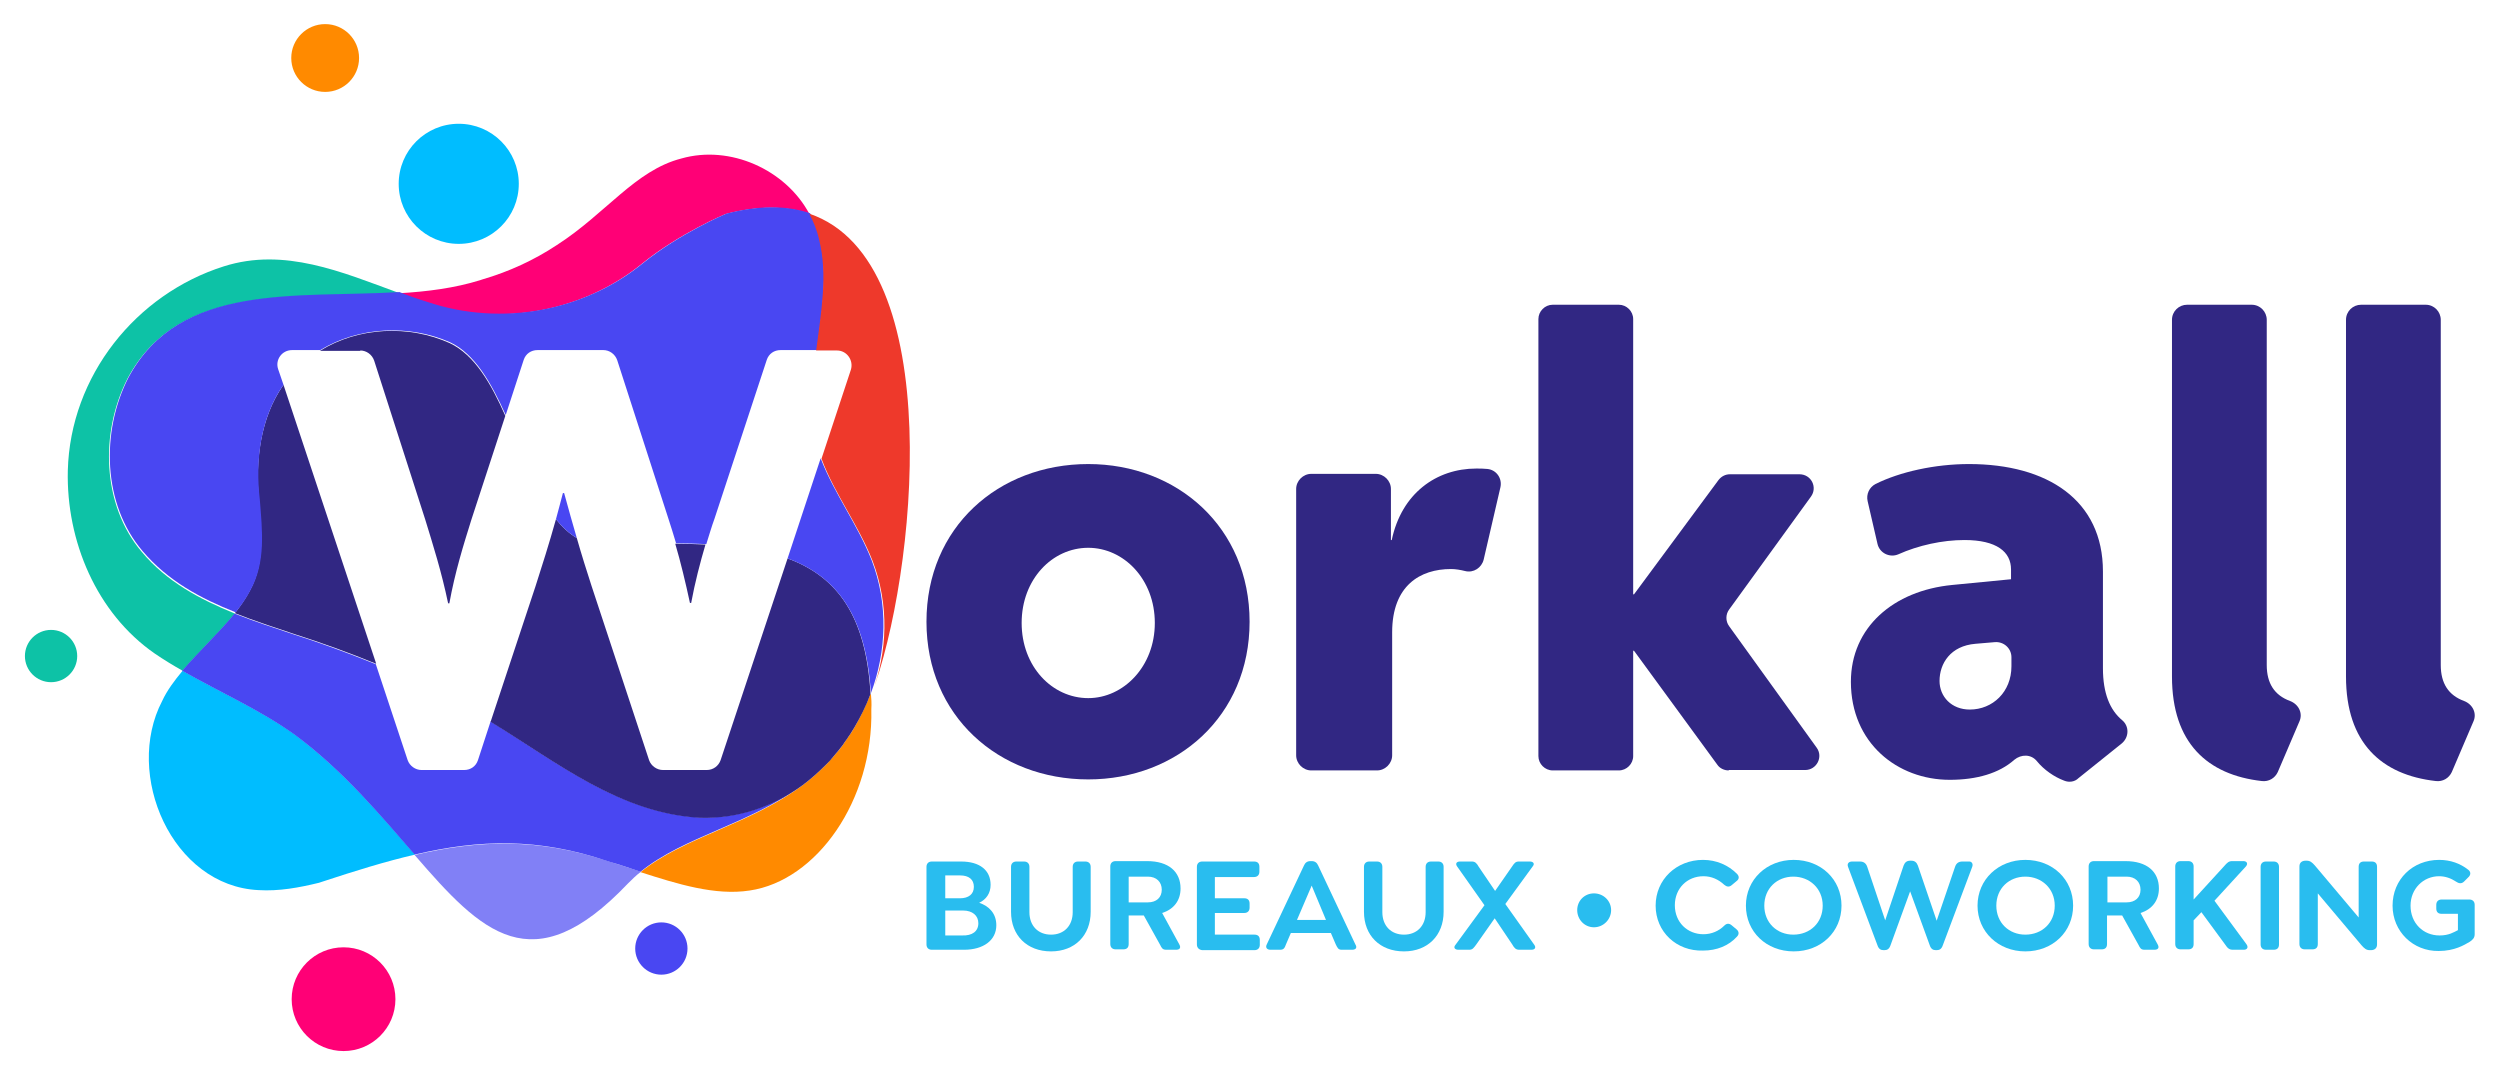 <svg xmlns="http://www.w3.org/2000/svg" xmlns:xlink="http://www.w3.org/1999/xlink" id="Calque_1" x="0px" y="0px" viewBox="0 0 612 263.2" style="enable-background:new 0 0 612 263.2;" xml:space="preserve"><style type="text/css">	.st0{fill:#29BDEF;}	.st1{fill:#8180F6;}	.st2{fill:#0DC2A6;}	.st3{fill:#FF8A00;}	.st4{fill:#00BDFF;}	.st5{fill:#FF0076;}	.st6{fill:#4947F2;}	.st7{fill:#312783;}	.st8{fill:#EE392B;}</style><g>	<g>		<path class="st0" d="M243.9,226.5c0,3.7-3.2,6-7.9,6h-7.9c-0.8,0-1.3-0.5-1.3-1.3v-19c0-0.8,0.5-1.3,1.3-1.3h7.2   c4.5,0,7.2,2.1,7.2,5.7c0,2.1-1.1,3.6-2.8,4.4C242.1,221.8,243.9,223.6,243.9,226.5z M239.5,226c0-1.9-1.5-3.1-3.7-3.1h-4.4v6.1   h4.1C238,229.1,239.5,228,239.5,226z M231.4,214.3v5.6h3.6c2.1,0,3.4-1,3.4-2.8s-1.2-2.8-3.4-2.8H231.4z"></path>		<path class="st0" d="M247.5,223.2v-11c0-0.8,0.5-1.3,1.3-1.3h1.9c0.8,0,1.3,0.5,1.3,1.3v11.1c0,3.3,2.1,5.5,5.3,5.5   c3.2,0,5.3-2.2,5.3-5.5v-11.1c0-0.8,0.5-1.3,1.3-1.3h1.8c0.8,0,1.3,0.5,1.3,1.3v11c0,5.8-3.9,9.7-9.7,9.7   C251.4,232.9,247.5,229,247.5,223.2z"></path>		<path class="st0" d="M288.7,231.2c0.5,0.9,0,1.3-0.8,1.3h-2.4c-0.9,0-1.1-0.4-1.5-1.2l-4-7.2h-3.7v7c0,0.8-0.4,1.3-1.3,1.3h-1.9   c-0.8,0-1.3-0.5-1.3-1.3v-19c0-0.8,0.5-1.3,1.3-1.3h7.7c5.3,0,8.2,2.6,8.2,6.7c0,3-1.7,5.1-4.5,6L288.7,231.2z M276.3,220.9h4.7   c2.1,0,3.4-1.2,3.4-3.1c0-1.9-1.3-3.2-3.4-3.2h-4.7V220.9z"></path>		<path class="st0" d="M293,231.2v-19c0-0.8,0.5-1.3,1.3-1.3H307c0.8,0,1.3,0.4,1.3,1.3v1.2c0,0.8-0.5,1.3-1.3,1.3h-9.6v5.2h7.2   c0.8,0,1.3,0.4,1.3,1.3v1c0,0.8-0.5,1.3-1.3,1.3h-7.2v5.3h9.7c0.8,0,1.3,0.4,1.3,1.3v1.2c0,0.8-0.5,1.3-1.3,1.3h-12.8   C293.5,232.5,293,232,293,231.2z"></path>		<path class="st0" d="M331,232.5h-2.6c-0.8,0-1-0.5-1.4-1.3l-1.2-2.8h-9.8l-1.2,2.8c-0.3,0.8-0.5,1.3-1.4,1.3h-2.4   c-0.8,0-1.3-0.5-0.9-1.3l9.1-19.3c0.3-0.7,0.8-1.1,1.6-1.1h0.3c0.8,0,1.3,0.4,1.6,1.1l9.1,19.3C332.3,232,331.9,232.5,331,232.5z    M324.6,225.2l-3.5-8.4l-3.6,8.4H324.6z"></path>		<path class="st0" d="M333.9,223.2v-11c0-0.8,0.5-1.3,1.3-1.3h1.9c0.8,0,1.3,0.5,1.3,1.3v11.1c0,3.3,2.1,5.5,5.3,5.5   c3.2,0,5.3-2.2,5.3-5.5v-11.1c0-0.8,0.5-1.3,1.3-1.3h1.8c0.8,0,1.3,0.5,1.3,1.3v11c0,5.8-3.9,9.7-9.7,9.7   C337.8,232.9,333.9,229,333.9,223.2z"></path>		<path class="st0" d="M374.9,232.5h-3c-0.8,0-1.2-0.4-1.7-1.3l-4.3-6.4l-4.5,6.4c-0.6,0.8-0.9,1.3-1.7,1.3h-2.7   c-0.8,0-1.3-0.5-0.7-1.2l7.1-9.7l-6.7-9.5c-0.5-0.7-0.1-1.2,0.7-1.2h2.9c0.8,0,1.2,0.4,1.7,1.3l4,5.9l4.1-5.9   c0.6-0.9,0.9-1.3,1.7-1.3h2.7c0.8,0,1.3,0.5,0.7,1.2l-6.7,9.2l7.1,10C376.1,232,375.7,232.5,374.9,232.5z"></path>		<path class="st0" d="M386.1,222.8c0-2.3,1.8-4.1,4.1-4.1s4.2,1.8,4.2,4.1c0,2.3-1.9,4.2-4.2,4.2S386.1,225.1,386.1,222.8z"></path>		<path class="st0" d="M405.3,221.7c0-6.4,5.1-11.2,11.6-11.2c3.3,0,6.2,1.3,8.3,3.4c0.6,0.6,0.6,1.3-0.1,1.8l-1.2,1   c-0.6,0.5-1.2,0.4-1.8-0.1c-1.4-1.3-3.1-2.1-5.1-2.1c-4,0-7,3-7,7.1c0,4.2,3.1,7.1,7,7.1c2,0,3.8-0.8,5.1-2.1   c0.6-0.6,1.2-0.6,1.8-0.1l1.2,1c0.6,0.5,0.7,1.2,0.1,1.8c-2,2.2-4.9,3.4-8.3,3.4C410.4,232.9,405.3,228.1,405.3,221.7z"></path>		<path class="st0" d="M427.4,221.7c0-6.4,5.1-11.2,11.7-11.2c6.7,0,11.7,4.8,11.7,11.2c0,6.4-5,11.2-11.7,11.2   C432.4,232.9,427.4,228.1,427.4,221.7z M446.2,221.7c0-4.2-3.2-7.1-7.2-7.1c-4,0-7.1,2.9-7.1,7.1c0,4.2,3.1,7.1,7.1,7.1   C443.1,228.8,446.2,225.9,446.2,221.7z"></path>		<path class="st0" d="M482.8,212.2l-7.2,19.2c-0.3,0.9-0.8,1.2-1.5,1.2h-0.2c-0.7,0-1.2-0.3-1.5-1.2l-4.8-13.2l-4.8,13.2   c-0.3,0.9-0.8,1.2-1.5,1.2h-0.2c-0.7,0-1.2-0.3-1.5-1.2l-7.2-19.2c-0.3-0.8,0.2-1.3,1-1.3h1.9c0.9,0,1.5,0.4,1.8,1.3l4.4,13.1   l4.5-13.4c0.3-0.8,0.8-1.2,1.6-1.2h0.3c0.8,0,1.3,0.4,1.6,1.2l4.6,13.5l4.5-13.2c0.3-0.9,0.9-1.3,1.8-1.3h1.7   C482.6,210.9,483.1,211.4,482.8,212.2z"></path>		<path class="st0" d="M484.1,221.7c0-6.4,5.1-11.2,11.7-11.2c6.7,0,11.7,4.8,11.7,11.2c0,6.4-5,11.2-11.7,11.2   C489.2,232.9,484.1,228.1,484.1,221.7z M503,221.7c0-4.2-3.2-7.1-7.2-7.1c-4,0-7.1,2.9-7.1,7.1c0,4.2,3.1,7.1,7.1,7.1   C499.9,228.8,503,225.9,503,221.7z"></path>		<path class="st0" d="M528.2,231.2c0.5,0.9,0,1.3-0.8,1.3H525c-0.9,0-1.1-0.4-1.5-1.2l-4-7.2h-3.7v7c0,0.8-0.4,1.3-1.3,1.3h-1.9   c-0.8,0-1.3-0.5-1.3-1.3v-19c0-0.8,0.5-1.3,1.3-1.3h7.7c5.3,0,8.2,2.6,8.2,6.7c0,3-1.7,5.1-4.5,6L528.2,231.2z M515.9,220.9h4.7   c2.1,0,3.4-1.2,3.4-3.1c0-1.9-1.3-3.2-3.4-3.2h-4.7V220.9z"></path>		<path class="st0" d="M549.3,232.5h-2.7c-0.9,0-1.3-0.4-1.9-1.3l-5.8-7.9l-1.9,2v5.8c0,0.8-0.4,1.3-1.3,1.3h-1.9   c-0.8,0-1.3-0.5-1.3-1.3v-19c0-0.8,0.5-1.3,1.3-1.3h1.9c0.8,0,1.3,0.5,1.3,1.3v8.1l7.5-8.2c0.7-0.8,1.1-1.2,1.9-1.2h2.8   c0.8,0,1.2,0.6,0.6,1.3l-7.7,8.4l7.8,10.6C550.5,231.9,550.1,232.5,549.3,232.5z"></path>		<path class="st0" d="M553.4,231.2v-19c0-0.8,0.5-1.3,1.3-1.3h1.9c0.8,0,1.3,0.5,1.3,1.3v19c0,0.8-0.4,1.3-1.3,1.3h-1.9   C553.9,232.5,553.4,232,553.4,231.2z"></path>		<path class="st0" d="M581.9,212.2v19c0,1-0.7,1.4-1.5,1.4h-0.3c-0.8,0-1.3-0.4-2-1.2l-10.7-12.7v12.4c0,0.8-0.4,1.3-1.3,1.3h-1.9   c-0.8,0-1.3-0.5-1.3-1.3v-19c0-1,0.7-1.4,1.5-1.4h0.3c0.8,0,1.3,0.4,2,1.2l10.7,12.7v-12.4c0-0.8,0.4-1.3,1.3-1.3h1.9   C581.5,210.9,581.9,211.4,581.9,212.2z"></path>		<path class="st0" d="M585.7,221.7c0-6.4,4.9-11.2,11.4-11.2c2.8,0,5.2,0.9,7.1,2.4c0.7,0.5,0.7,1.3,0,1.9l-1,1   c-0.6,0.6-1.3,0.5-2,0c-1.2-0.8-2.6-1.3-4.1-1.3c-3.9,0-7,3.1-7,7.2c0,4.3,3.1,7.3,7.1,7.3c2.3,0,3.5-0.8,4.5-1.3v-4h-4   c-0.8,0-1.3-0.4-1.3-1.3v-0.9c0-0.8,0.5-1.3,1.3-1.3h6.8c0.8,0,1.3,0.5,1.3,1.3v7.2c0,0.9-0.5,1.4-1.3,1.9   c-1.2,0.7-3.6,2.2-7.5,2.2C590.7,232.9,585.7,228,585.7,221.7z"></path>	</g>	<g>		<path class="st1" d="M101.5,209.3c16.4,19,28.8,31.6,52.2,7c1-1,2-2,3.2-2.9c-2.6-0.9-5.3-1.7-7.8-2.5   C131.8,205.1,117.3,205.6,101.5,209.3z"></path>		<path class="st2" d="M34.7,135.1c-9.8-11.5-10.2-29.3-3.5-42.4c12.5-23.5,41-19.5,66.4-21c-13.9-5.1-28-11.2-42.8-6.5   c-21.5,6.8-37.6,26.8-38.2,50c-0.4,17.2,7,34.9,21.3,44.8c2.2,1.5,4.5,2.9,6.8,4.2c4.1-4.8,9-9.3,12.8-14   C48.9,146.7,40.8,142.4,34.7,135.1z"></path>		<path class="st3" d="M213.2,169.8c0,0,0,0.1-0.1,0.1c-1.1,2.8-2.4,5.5-3.9,8.1c-0.1,0.2-0.2,0.3-0.3,0.5c-0.3,0.6-0.7,1.1-1.1,1.7   c-0.3,0.4-0.6,0.9-0.9,1.3c-0.2,0.3-0.4,0.6-0.6,0.9c-0.4,0.5-0.7,1-1.1,1.4c-0.2,0.2-0.4,0.5-0.6,0.7c-0.3,0.4-0.7,0.8-1,1.2   c-0.3,0.3-0.6,0.6-0.9,1c-0.2,0.2-0.4,0.4-0.6,0.6c-1.8,1.8-3.6,3.4-5.6,4.9c-13,9.7-28.9,12.6-39.7,21.3c9,2.9,18.3,5.8,26.7,4.5   c16.4-2.4,30.3-22,29.8-44.4C213.4,172.2,213.3,171,213.2,169.8z"></path>		<path class="st4" d="M72.3,179.9c-8.5-6.1-18.5-10.5-27.6-15.7c-2,2.4-3.8,4.8-5,7.4c-9.4,18,2.4,45.3,23.6,46.3   c5,0.3,9.9-0.6,14.8-1.8l0.6-0.2c8.2-2.7,15.6-5,22.9-6.7C93.4,199.8,84.2,188.8,72.3,179.9z"></path>		<path class="st5" d="M157.1,64.6c9.2-7.5,20.5-12.2,20.5-12.2c8.1-2.1,14.8-2,20.5-0.1c-5.8-10.8-19.4-16.9-31.3-13.5   c-11.3,2.9-18.5,13.5-30.5,21.2c-5.6,3.7-11.7,6.5-18.2,8.4l-0.6,0.2c-6.1,1.9-12.9,2.8-20,3.2c2.3,0.8,4.6,1.6,6.8,2.4   C122.7,80.2,143,76.1,157.1,64.6z"></path>		<circle class="st3" cx="79.6" cy="14.2" r="8.3"></circle>		<circle class="st5" cx="84.1" cy="244.6" r="12.7"></circle>		<circle class="st4" cx="112.3" cy="45" r="14.7"></circle>		<circle class="st6" cx="161.9" cy="232.2" r="6.4"></circle>		<circle class="st2" cx="12.5" cy="160.6" r="6.4"></circle>		<path class="st6" d="M120.1,176.6l-3.1,9.5c-0.5,1.5-1.8,2.4-3.4,2.4h-10.4c-1.5,0-2.9-1-3.4-2.4l-7.8-23.5   c-6.7-2.7-13.5-5.2-20.1-7.3c-4.8-1.6-9.7-3.2-14.5-5.1c-3.8,4.7-8.7,9.2-12.8,14c9.1,5.2,19.1,9.6,27.6,15.7   c12,8.9,21.1,19.9,29.3,29.3c15.8-3.7,30.3-4.2,47.5,1.7c2.5,0.7,5.2,1.6,7.8,2.5c10.7-8.7,26.7-11.6,39.7-21.3   c-7.1,5.2-15.8,8.3-25.2,8C151.8,199,136.3,186.6,120.1,176.6z"></path>		<g>			<path class="st7" d="M88.2,85.8c1.5,0,2.9,1,3.4,2.5l12.5,38.9c1.9,6.2,4,12.8,5.6,20.5h0.3c1.4-7.7,3.4-14.1,5.4-20.5l8.3-25.4    c-3.5-7.9-7.5-14.9-13.6-17.8c-10-4.5-22.3-4-31.8,1.9H88.2z"></path>			<path class="st7" d="M168.9,147.6h0.3c0.9-4.9,2.2-9.9,3.5-14.3c-2.4-0.1-4.8-0.2-7.4-0.2C166.6,137.5,167.8,142.5,168.9,147.6z"></path>			<path class="st7" d="M192.8,136.7l-16.4,49.4c-0.5,1.4-1.8,2.4-3.4,2.4h-10.7c-1.5,0-2.9-1-3.4-2.4l-14.1-42.7    c-1.2-3.7-2.4-7.5-3.6-11.7c-1.9-1.1-3.6-2.7-5.1-4.6c-1.7,6.1-3.4,11.4-5,16.4l-11,33.2c16.2,9.9,31.6,22.4,51.2,23.5    c9.5,0.3,18.1-2.8,25.2-8c2-1.5,3.8-3.1,5.6-4.9c0.2-0.2,0.4-0.4,0.6-0.6c0.3-0.3,0.6-0.6,0.9-1c0.3-0.4,0.7-0.8,1-1.2    c0.2-0.2,0.4-0.5,0.6-0.7c0.4-0.5,0.8-1,1.1-1.4c0.2-0.3,0.4-0.6,0.6-0.9c0.3-0.4,0.6-0.8,0.9-1.3c0.4-0.5,0.7-1.1,1.1-1.7    c0.1-0.2,0.2-0.3,0.3-0.5c1.4-2.4,2.8-5.1,3.9-8.1c0,0,0-0.1,0-0.1C212,150.8,205,141.2,192.8,136.7z"></path>			<path class="st7" d="M69.4,94.2c-5.7,8.1-6.9,18.6-6,28.3c0.6,7.7,1.5,15.3-2.3,22.2c-1,1.9-2.2,3.6-3.6,5.4    c4.8,1.9,9.7,3.5,14.5,5.1c6.6,2.1,13.5,4.6,20.1,7.3L69.4,94.2z"></path>		</g>		<g>			<path class="st6" d="M138.1,120.7h-0.3c-0.6,2.2-1.1,4.3-1.7,6.4c1.5,1.9,3.2,3.5,5.1,4.6C140.2,128.3,139.2,124.7,138.1,120.7z"></path>			<path class="st6" d="M69.4,94.2l-1.3-3.8c-0.8-2.3,0.9-4.7,3.4-4.7h6.9c9.5-5.8,21.8-6.3,31.8-1.9c6,2.8,10,9.8,13.6,17.8    l4.4-13.5c0.5-1.5,1.8-2.4,3.4-2.4h16.1c1.5,0,2.9,1,3.4,2.5l12.5,38.7c0.6,1.9,1.3,4,1.9,6.1c2.6,0,5,0.1,7.4,0.2    c0.7-2.2,1.3-4.3,2-6.2l12.8-38.9c0.5-1.5,1.8-2.4,3.4-2.4h8.9c1.2-9.3,2.8-18.6,0.7-27.2c-0.5-2.2-1.3-4.3-2.4-6.3    c-5.6-1.9-12.4-2-20.5,0.1c0,0-11.4,4.8-20.5,12.2c-14.1,11.5-34.4,15.6-52.7,9.4c-2.3-0.7-4.6-1.5-6.8-2.4    c-25.4,1.5-53.9-2.5-66.4,21c-6.7,13.2-6.3,30.9,3.5,42.4c6.2,7.3,14.2,11.6,22.8,15c1.4-1.8,2.7-3.6,3.6-5.4    c3.8-6.9,2.9-14.5,2.3-22.2C62.5,112.9,63.7,102.3,69.4,94.2z"></path>			<path class="st6" d="M213.4,137.2c-3.4-8.7-9.2-16.4-12.5-25l-8.1,24.5c12.2,4.5,19.2,14.1,20.4,33    C217,159.5,217.5,147.9,213.4,137.2z"></path>		</g>		<path class="st8" d="M198.1,52.3c1,1.9,1.9,4,2.4,6.3c2.2,8.6,0.5,17.9-0.7,27.2h5.1c2.4,0,4.1,2.4,3.4,4.7l-7.2,21.8   c3.2,8.6,9.1,16.3,12.5,25c4.1,10.7,3.7,22.3-0.2,32.5c0,0,0,0,0,0c0,0,0,0,0,0C224.1,141.6,232.4,63.9,198.1,52.3z"></path>	</g>	<path class="st7" d="M266.4,190.8c-21.9,0-39.6-15.5-39.6-38.6s17.6-38.6,39.6-38.6c21.8,0,39.5,15.5,39.5,38.6  S288.2,190.8,266.4,190.8z M266.4,134.1c-8.8,0-16.3,7.7-16.3,18.4c0,10.7,7.5,18.4,16.3,18.4c8.6,0,16.3-7.7,16.3-18.4  C282.7,141.8,275.1,134.1,266.4,134.1z"></path>	<path class="st7" d="M363.2,137c-0.5,2-2.5,3.3-4.5,2.8c-1.2-0.3-2.4-0.5-3.5-0.5c-7.5,0-14.4,4-14.4,15.5v30.1  c0,2-1.7,3.7-3.7,3.7H321c-2,0-3.7-1.7-3.7-3.7v-65.2c0-2,1.7-3.7,3.7-3.7h15.8c2,0,3.7,1.7,3.7,3.7v12.5h0.2  c2.4-11.4,10.9-17.5,20.7-17.5c0.9,0,1.8,0,2.7,0.1c2.2,0.2,3.7,2.3,3.2,4.5L363.2,137z"></path>	<path class="st7" d="M423.2,188.6c-1.1,0-2.2-0.5-2.8-1.4L400,159.3h-0.2v25.8c0,1.9-1.6,3.5-3.5,3.5h-16.2c-1.9,0-3.5-1.6-3.5-3.5  v-107c0-1.9,1.6-3.5,3.5-3.5h16.2c1.9,0,3.5,1.6,3.5,3.5v67.4h0.2l20.7-28c0.7-0.9,1.7-1.4,2.8-1.4h17c2.9,0,4.5,3.2,2.8,5.5  l-20,27.6c-0.9,1.2-0.9,2.9,0,4.1l21.4,29.7c1.7,2.3,0,5.5-2.8,5.5H423.2z"></path>	<path class="st7" d="M505.3,191.1c-2.4-0.9-4.9-2.6-6.7-4.8c-1.4-1.7-3.8-1.7-5.5-0.3c-3.7,3.3-9.2,4.9-15.8,4.9  c-12.8,0-24.2-9-24.2-24c0-13.3,10.4-22.3,24.8-23.7l14.4-1.4v-2.4c0-4.3-3.5-7.2-11.4-7.2c-5.4,0-11.3,1.3-16.2,3.5  c-2.1,0.9-4.6-0.3-5.1-2.6l-2.4-10.4c-0.4-1.7,0.4-3.4,1.9-4.2c6-3,14.6-4.9,22.9-4.9c19.2,0,32.8,8.8,32.8,26.3v23.7  c0,6.1,1.7,10.2,4.7,12.7c1.8,1.5,1.7,4.2-0.1,5.7l-10.6,8.5C507.9,191.4,506.5,191.6,505.3,191.1z M492.4,160.9  c0-2.2-1.9-3.9-4.1-3.7l-4.7,0.4c-6.1,0.5-8.8,4.8-8.8,9.1c0,3.8,2.9,7,7.4,7c5.6,0,10.2-4.3,10.2-10.6V160.9z"></path>	<path class="st7" d="M557.6,189c-0.7,1.5-2.2,2.4-3.9,2.2c-13.3-1.5-22-9.3-22-25.6V78.3c0-2.1,1.7-3.7,3.7-3.7h15.8  c2.1,0,3.7,1.7,3.7,3.7v84.5c0,4.5,1.9,7.4,5.7,8.8c2.1,0.8,3.2,3,2.3,5L557.6,189z"></path>	<path class="st7" d="M600.2,189c-0.7,1.5-2.2,2.4-3.9,2.2c-13.3-1.5-22-9.3-22-25.6V78.3c0-2.1,1.7-3.7,3.7-3.7h15.8  c2.1,0,3.7,1.7,3.7,3.7v84.5c0,4.5,1.9,7.4,5.7,8.8c2.1,0.8,3.2,3,2.3,5L600.2,189z"></path></g></svg>
